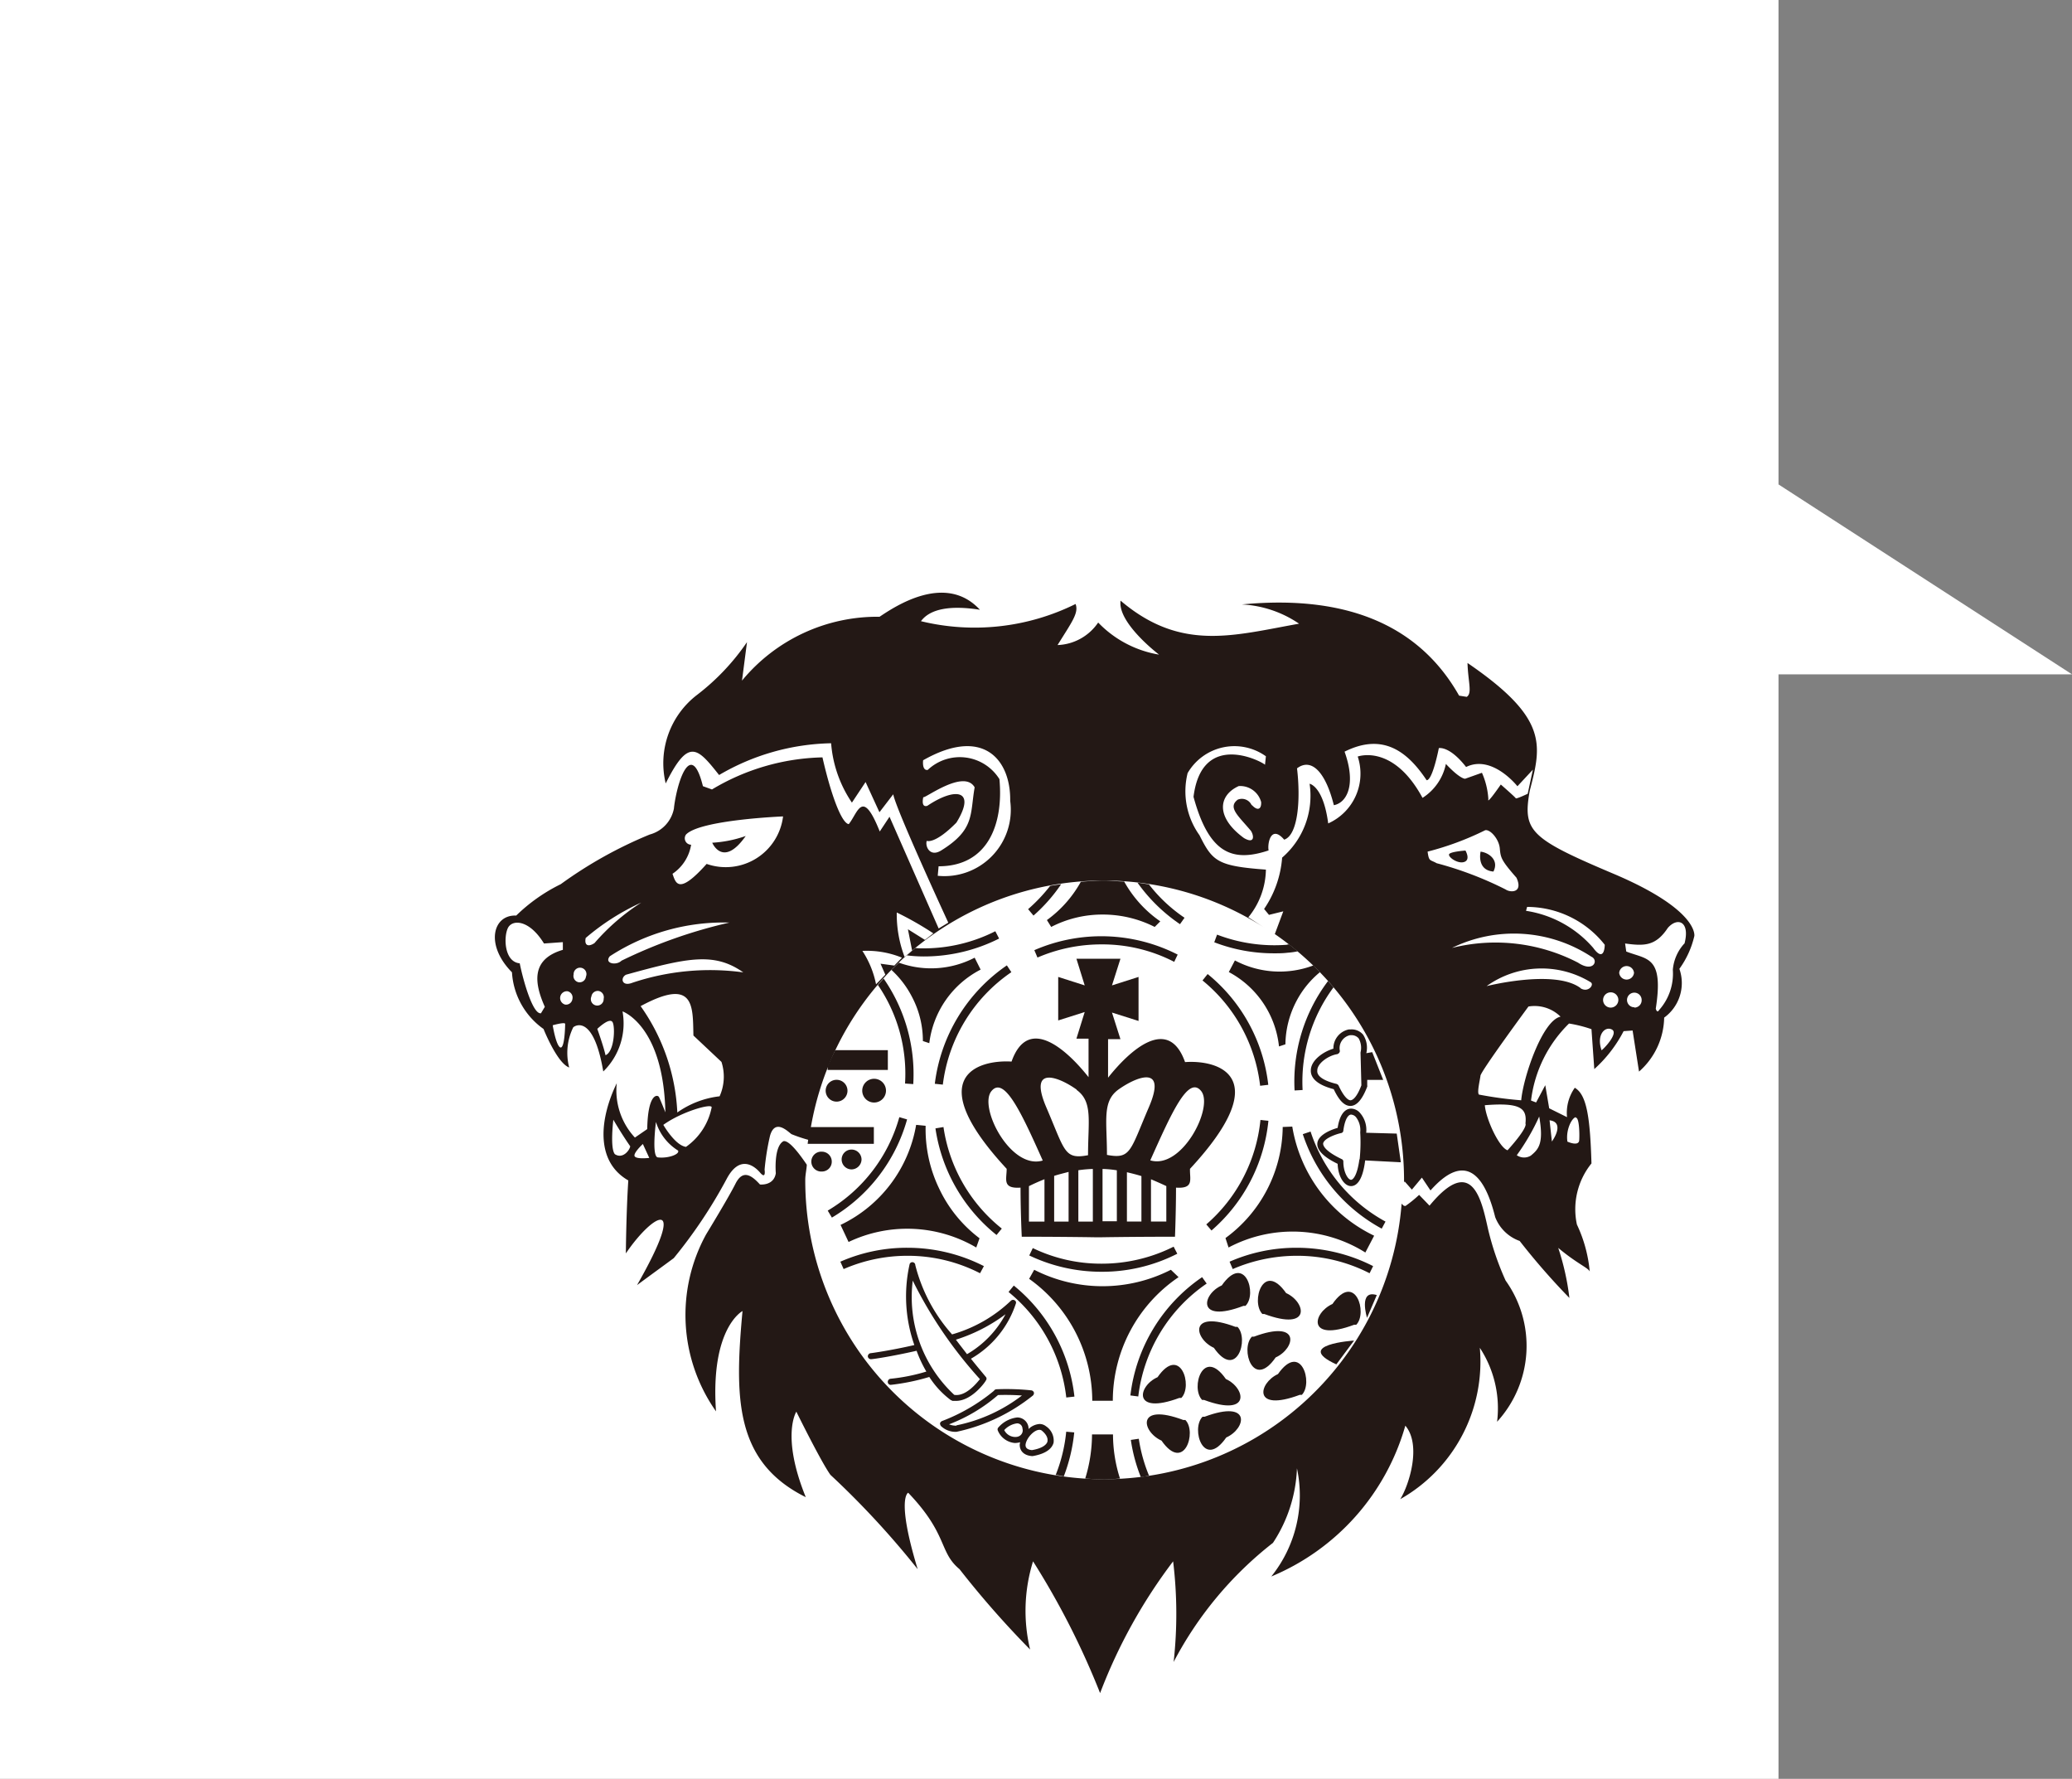 <svg xmlns="http://www.w3.org/2000/svg" viewBox="0 0 32.292 27.717"><rect x="0" y="0" width="32.292" height="27.717" fill="#808080" stroke="none"/><defs><style>.cls-1{fill:#fff;}.cls-2{fill:#231815;}</style></defs><title>アセット 16</title><g id="レイヤー_2" data-name="レイヤー 2"><g id="もじ"><polygon class="cls-1" points="32.292 10.507 27.718 7.548 27.718 0 0 0 0 27.717 27.718 27.717 27.718 10.507 32.292 10.507"/><path class="cls-2" d="M25.661,16.458c.053-.1.29-.312.1-.6C25.541,15.88,25.549,16.29,25.661,16.458Z"/><path class="cls-2" d="M25.162,13.621c-1.321-.558-1.433-.67-1.321-1.3.188-.72.288-1.131-.97-1.991.009.3.077.469-.012.528l-.119-.019c-.571-1.011-1.633-1.589-3.385-1.421a1.738,1.738,0,0,1,.891.3c-1.019.181-1.839.443-2.782-.359-.049.35.6.841.6.841a1.7,1.7,0,0,1-.949-.5.8.8,0,0,1-.633.351c.224-.361.333-.5.281-.64a3.543,3.543,0,0,1-2.41.268c.148-.2.475-.248.919-.178-.538-.583-1.328-.048-1.564.109a2.735,2.735,0,0,0-2.144.995l.078-.6a3.56,3.56,0,0,1-.774.819,1.341,1.341,0,0,0-.493,1.383c.356-.714.492-.56.832-.131a3.575,3.575,0,0,1,1.746-.495,1.909,1.909,0,0,0,.324.925l.213-.321.216.471.215-.28c.042.235.858,2,.858,2l-.15.091-.766-1.741-.152.23c-.273-.685-.339-.293-.483-.115-.111-.013-.276-.451-.41-1.04a3.49,3.49,0,0,0-1.722.5l-.141-.051c-.182-.733-.4-.086-.451.335v.008a.52.52,0,0,1-.378.41,6.664,6.664,0,0,0-1.387.774,2.682,2.682,0,0,0-.694.489c-.364-.017-.489.457-.066.884a1.166,1.166,0,0,0,.492.883s.211.533.4.6a.9.9,0,0,1,.063-.626c.028-.027.316-.205.468.688a1.045,1.045,0,0,0,.3-.936s.638.219.668,1.573c0,0-.079-.2-.1-.239s-.173-.063-.183.5l-.192.132a1.079,1.079,0,0,1-.283-.847c-.254.522-.354,1.208.18,1.515-.033.506-.038,1.137-.038,1.137.427-.631.987-.927.174.494.239-.177.427-.312.573-.421a7.587,7.587,0,0,0,.823-1.232c.2-.379.426-.213.522-.1s.07-.046.07-.046A3.85,3.85,0,0,1,12,17.7c.079-.286.29-.057.336-.028a2.256,2.256,0,0,0,.268.09l0,.027a4.633,4.633,0,0,1,7.116-3.325l-.265-.171a1.2,1.2,0,0,0,.274-.743c-.756-.056-.832-.129-1.035-.536a1.176,1.176,0,0,1-.185-.968.843.843,0,0,1,1.22-.262l-.014.132c-.054-.054-.985-.539-1.114.5.243.893.612,1.02,1.17.835-.021-.112.038-.406.243-.168.217-.07.258-.629.2-1.111.223-.169.444.054.574.574.2-.037.353-.316.167-.834.6-.3.983,0,1.279.445.094,0,.19-.5.19-.5s.164-.04.425.294c.407-.2.8.3.8.3l.241-.259-.081.376s-.18.086-.186.07-.233-.214-.233-.214-.221.321-.194.23a1.179,1.179,0,0,0-.1-.413l-.262.093s-.075.009-.3-.231a.821.821,0,0,1-.364.529c-.46-.849-1.01-.644-1.01-.644A.849.849,0,0,1,20.7,12.83c-.077-.584-.29-.618-.29-.618a1.272,1.272,0,0,1-.428,1.151,1.635,1.635,0,0,1-.281.8l.076.092L20,14.2l-.132.354a4.658,4.658,0,0,1,2.014,3.834c0,.013,0,.025,0,.038l.009-.018.113.128.156-.187.134.2c.225-.251.727-.715,1.008.414a.637.637,0,0,0,.382.373,10.772,10.772,0,0,0,.775.888,3.936,3.936,0,0,0-.174-.78c.295.248.481.317.491.371a2.163,2.163,0,0,0-.2-.735,1.135,1.135,0,0,1,.227-.952c-.021-.7-.07-1.07-.26-1.179a.678.678,0,0,0-.121.458l-.278-.138-.061-.36-.143.269-.079-.03a2.018,2.018,0,0,1,.592-1.2,2.055,2.055,0,0,1,.35.088l.044.622a2.084,2.084,0,0,0,.457-.591l.14-.01.1.64a1.147,1.147,0,0,0,.392-.841.665.665,0,0,0,.237-.76,1.414,1.414,0,0,0,.233-.511S26.483,14.184,25.162,13.621ZM8.491,15.688l-.06.1c-.127.022-.278-.513-.331-.778-.243-.023-.252-.41-.185-.549s.333-.135.563.24l.294-.021V14.8C8.269,14.947,8.328,15.323,8.491,15.688Zm.236.63c-.066-.046-.113-.343-.113-.343s.194-.055.194-.021S8.8,16.363,8.727,16.318Zm.081-.665a.106.106,0,0,1,.036-.208.1.1,0,0,1,.077.121A.1.1,0,0,1,8.808,15.653Zm.775,2.331c-.079-.091-.024-.537-.024-.537s.127.219.263.414C9.815,17.918,9.708,18.065,9.583,17.984Zm.31.035c-.035-.045.126-.194.126-.194l.1.217S9.926,18.065,9.893,18.019Zm-.875-2.714a.1.1,0,0,1-.078-.123.1.1,0,1,1,.192.035A.1.1,0,0,1,9.018,15.305Zm.11-.69a3.659,3.659,0,0,1,.867-.552,3.348,3.348,0,0,0-.73.632C9.162,14.762,9.105,14.726,9.128,14.615Zm.089.912a.1.1,0,0,1,.114-.086.1.1,0,0,1,.077.122.1.1,0,1,1-.191-.036Zm.22.915c-.026-.124-.128-.411-.128-.411.036-.033.2-.183.24-.1S9.574,16.386,9.437,16.442Zm.249-1.473c-.079.08-.275.045-.182-.069a3.252,3.252,0,0,1,1.864-.525A7.75,7.75,0,0,0,9.686,14.969Zm.56,3.064c-.091-.036-.023-.551-.023-.551a.805.805,0,0,0,.344.445C10.6,17.984,10.41,18.055,10.246,18.033Zm.445-.163c-.17-.023-.353-.343-.353-.343.284-.206.763-.342.753-.272A.983.983,0,0,1,10.691,17.87Zm.524-.788a1.419,1.419,0,0,0-.659.252,3.11,3.11,0,0,0-.572-1.657c.845-.456.812,0,.823.458l.437.411A.747.747,0,0,1,11.215,17.082Zm-1.357-1.77c-.172.068-.193-.08-.1-.125.959-.265,1.372-.355,1.826-.036A3.818,3.818,0,0,0,9.858,15.312Zm1.155-1.851c-.439.491-.481.3-.532.154a.675.675,0,0,0,.29-.453.1.1,0,0,1-.08-.158c.218-.231,1.513-.283,1.513-.283A.9.9,0,0,1,11.013,13.461Zm2.925,1.584-.215-.029.075.171-.145.15a1.468,1.468,0,0,0-.213-.521h.009a1.443,1.443,0,0,1,.608.106Zm.477-.4-.265-.166.065.331-.117.1a1.865,1.865,0,0,1-.122-.692,4.984,4.984,0,0,1,.57.325Zm.029-1.543s.124.058.462-.285c.317-.516-.02-.553-.454-.261-.106.032-.062-.137-.062-.137,0,.044.632-.447.8-.151-.074.419.006.657-.521.983C14.49,13.363,14.414,13.182,14.444,13.1Zm.17.549.014-.153c.773,0,1.013-.663.948-1.358a.728.728,0,0,0-1.118-.143c-.093.012-.071-.151-.071-.151.936-.532,1.366-.011,1.357.633A1.034,1.034,0,0,1,14.614,13.646Zm4.895-1.1a.167.167,0,0,0-.219-.091c-.16.121.008.25.205.485.051.077.06.211-.108.113-.445-.325-.4-.666-.081-.81a.339.339,0,0,1,.349.249C19.661,12.61,19.6,12.642,19.509,12.542Zm5.05,4.865c.053-.007.06.246.053.35s-.184.022-.184.022C24.4,17.6,24.5,17.416,24.559,17.407Zm-.372.378-.037-.338C24.338,17.478,24.276,17.659,24.187,17.785ZM23.8,14.131a1.546,1.546,0,0,1,1.21.59s0,.295-.181.047a1.729,1.729,0,0,0-1.046-.576Zm-1.553-.861a4.562,4.562,0,0,0,.9-.334c.078-.016.213.136.227.281s.016.181.26.459c.109.236-.093.236-.169.183a5.515,5.515,0,0,0-1.075-.409C22.285,13.39,22.271,13.429,22.249,13.27Zm.892,3.951c.567-.046.661.051.635.286,0,0,.054.046-.279.416C23.361,17.878,23.157,17.431,23.141,17.221Zm.849.173c.075.424-.009.513-.13.612A.2.2,0,0,1,23.639,18,3.463,3.463,0,0,0,23.99,17.394Zm-.282-.25a5.926,5.926,0,0,1-.657-.089c-.032-.033.015-.219.024-.294s.748-1.078.748-1.078a.576.576,0,0,1,.5.158C24.037,15.9,23.739,16.788,23.708,17.144Zm.927-1.748c-.4-.3-1.464-.031-1.464-.031a1.471,1.471,0,0,1,1.622-.06C24.851,15.343,24.753,15.471,24.635,15.4ZM24.594,15a2.793,2.793,0,0,0-1.965-.23,2.2,2.2,0,0,1,2.171.136C24.919,14.958,24.837,15.162,24.594,15Zm.365,1.361c-.082-.243.06-.378.165-.318S24.981,16.358,24.959,16.365ZM25.1,15.7a.119.119,0,1,1,.122-.118A.12.12,0,0,1,25.1,15.7Zm.135-.542a.116.116,0,0,1,.231,0,.116.116,0,0,1-.231,0Zm.237.537a.114.114,0,1,1,.113-.113A.114.114,0,0,1,25.473,15.7Zm.779-.994a.689.689,0,0,0-.18.41.85.85,0,0,1-.215.628s-.028.056-.051-.022c.128-.825-.136-.763-.46-.891l-.018-.125c.3.041.478.041.666-.243C26.146,14.284,26.344,14.358,26.252,14.705ZM23.19,19.146c-.1-.447-.245-1.168-.911-.36l-.162-.168a1.9,1.9,0,0,1-.213.173c-.035,0-.043-.021-.06-.036a4.654,4.654,0,0,1-9.294-.37c0-.081.02-.157.024-.237-.1-.147-.272-.385-.363-.367-.156.084-.12.5-.12.5-.032.2-.247.175-.247.175-.142-.157-.272-.23-.382-.011s-.425.735-.458.79a2.608,2.608,0,0,0,.155,2.756c-.091-1.3.413-1.563.413-1.563-.124,1.349-.124,2.349.986,2.9-.389-.958-.147-1.332-.147-1.332s.385.782.531.984a13.453,13.453,0,0,1,1.36,1.47c-.339-1.113-.148-1.191-.148-1.191.625.653.475.921.8,1.191a14.68,14.68,0,0,0,1.1,1.252,2.589,2.589,0,0,1,.046-1.374,12.266,12.266,0,0,1,1.045,2.053,8.24,8.24,0,0,1,1.138-2.053,6.751,6.751,0,0,1,.008,1.568,5.712,5.712,0,0,1,1.548-1.856,2.257,2.257,0,0,0,.374-1.161,2.016,2.016,0,0,1-.4,1.685,3.617,3.617,0,0,0,2.089-2.35c.255.3.06.922-.079,1.145a2.462,2.462,0,0,0,1.24-2.358,1.716,1.716,0,0,1,.269,1.152,1.75,1.75,0,0,0,.133-2.2A4.393,4.393,0,0,1,23.19,19.146Zm-.115-5.876s-.067.288.2.31C23.367,13.4,23.2,13.284,23.075,13.27Zm-11.453-.244a1.9,1.9,0,0,1-.522.105S11.267,13.531,11.622,13.026Zm10.961.288c-.009.047.144.153.241.115s.015-.176.015-.176S22.59,13.27,22.583,13.314Z"/><path class="cls-2" d="M20.786,16.971c.084.179.168.261.259.261h0c.1,0,.186-.1.263-.3a.038.038,0,0,0,0-.02l0-.086.249,0-.171-.432-.092.016a.372.372,0,0,0-.049-.287.232.232,0,0,0-.194-.083h-.029a.3.3,0,0,0-.241.3c-.158.046-.35.181-.352.338C20.426,16.77,20.487,16.893,20.786,16.971Zm.056-.546a.062.062,0,0,0,.03-.022.043.043,0,0,0,.009-.033.206.206,0,0,1,.158-.24h.014a.144.144,0,0,1,.122.05.3.3,0,0,1,.029.218v.013l.013.5c-.079.209-.146.233-.171.233s-.092-.031-.184-.229a.059.059,0,0,0-.032-.026c-.2-.048-.309-.121-.3-.207C20.526,16.572,20.7,16.447,20.842,16.425Z"/><path class="cls-2" d="M21.2,17.346a.188.188,0,0,0-.144-.072c-.06,0-.169.04-.209.3-.083.023-.3.1-.316.237-.011.105.09.214.316.323.006.194.1.347.209.347.077,0,.179-.069.22-.4v0l.556.029-.064-.447-.476-.013A.4.4,0,0,0,21.2,17.346Zm-.014.719c-.034.253-.1.318-.13.318-.048,0-.12-.12-.12-.281a.041.041,0,0,0-.027-.042c-.268-.129-.289-.213-.288-.242.011-.079.2-.146.28-.163a.041.041,0,0,0,.035-.04c.024-.181.078-.248.12-.248a.11.11,0,0,1,.077.04.328.328,0,0,1,.066.235A2.594,2.594,0,0,1,21.19,18.065Z"/><path class="cls-2" d="M18.379,21.782h.032c.185-.188-.016-.833-.371-.323C17.733,21.594,17.641,22.056,18.379,21.782Z"/><path class="cls-2" d="M18.765,21.813c.738.275.647-.187.34-.326-.354-.508-.555.139-.37.326Z"/><path class="cls-2" d="M18.443,22.126c-.742-.278-.65.182-.341.321.354.507.555-.139.372-.321Z"/><path class="cls-2" d="M18.773,22.075h-.032c-.184.186.017.832.37.323C19.421,22.261,19.511,21.8,18.773,22.075Z"/><path class="cls-2" d="M19.041,20.029c-.308.135-.4.6.339.318h.031C19.6,20.164,19.4,19.517,19.041,20.029Z"/><path class="cls-2" d="M19.917,21.41c-.305.141-.4.6.339.324h.033C20.471,21.551,20.275,20.9,19.917,21.41Z"/><path class="cls-2" d="M20.766,20.318c-.31.14-.4.6.337.324h.034C21.32,20.458,21.119,19.81,20.766,20.318Z"/><path class="cls-2" d="M20.044,20.148c-.356-.508-.554.138-.37.326h.03C20.446,20.75,20.351,20.286,20.044,20.148Z"/><path class="cls-2" d="M19.256,20.675c-.738-.277-.646.186-.338.326.354.508.552-.14.369-.326Z"/><path class="cls-2" d="M19.881,21.151c.307-.138.4-.6-.338-.324h-.032C19.327,21.013,19.527,21.662,19.881,21.151Z"/><path class="cls-2" d="M20.827,21.259l.276-.371S20.149,20.949,20.827,21.259Z"/><path class="cls-2" d="M21.305,20.533l.152-.354C21.166,20.088,21.305,20.533,21.305,20.533Z"/><path class="cls-2" d="M13.037,16.825a.17.17,0,1,0,.171.169A.17.17,0,0,0,13.037,16.825Z"/><path class="cls-2" d="M13.808,16.994a.185.185,0,1,0-.186.185A.185.185,0,0,0,13.808,16.994Z"/><path class="cls-2" d="M12.963,18.1a.154.154,0,0,0-.151-.155.155.155,0,1,0,0,.309A.153.153,0,0,0,12.963,18.1Z"/><path class="cls-2" d="M13.271,18.221a.158.158,0,0,0,.156-.155.156.156,0,0,0-.156-.154.153.153,0,0,0-.154.154A.155.155,0,0,0,13.271,18.221Z"/><path class="cls-2" d="M13.837,16.671v-.308h-.821c-.04.084-.081.166-.117.25v.058Z"/><path class="cls-2" d="M13.619,17.562h-.992c-.017.085-.029.173-.04.261h1.032Z"/><path class="cls-2" d="M17.167,19.69a2.449,2.449,0,0,1-1.071-.243l-.055.115a2.614,2.614,0,0,0,1.126.254,2.575,2.575,0,0,0,1.181-.281l-.057-.11A2.5,2.5,0,0,1,17.167,19.69Z"/><path class="cls-2" d="M18.806,20l-.071-.1a2.6,2.6,0,0,0-1.118,1.843l.123.016A2.484,2.484,0,0,1,18.806,20Z"/><path class="cls-2" d="M15.8,20.031l-.082.1a2.48,2.48,0,0,1,.9,1.644l.127-.014A2.6,2.6,0,0,0,15.8,20.031Z"/><path class="cls-2" d="M18.368,19.9l-.12-.115a2.343,2.343,0,0,1-2.13,0l-.079.141a2.34,2.34,0,0,1,.984,1.9h.32A2.328,2.328,0,0,1,18.368,19.9Z"/><path class="cls-2" d="M17.624,22.436a2.548,2.548,0,0,0,.156.58c.044-.006.086-.016.128-.022a2.447,2.447,0,0,1-.16-.576Z"/><path class="cls-2" d="M16.617,22.308a2.46,2.46,0,0,1-.165.676c.04,0,.084.014.127.02a2.645,2.645,0,0,0,.163-.685Z"/><path class="cls-2" d="M17.019,22.35a2.35,2.35,0,0,1-.106.688c.1.006.2.013.3.013.08,0,.159-.007.242-.013a2.262,2.262,0,0,1-.109-.688Z"/><path class="cls-2" d="M17.167,14.715a2.437,2.437,0,0,1,1.133.272l.054-.113a2.619,2.619,0,0,0-2.234-.069l.049.115A2.511,2.511,0,0,1,17.167,14.715Z"/><path class="cls-2" d="M16.023,14.166l.084.1a2.578,2.578,0,0,0,.432-.49c-.058.011-.117.016-.173.028A2.582,2.582,0,0,1,16.023,14.166Z"/><path class="cls-2" d="M18.39,14.4l.071-.1a2.388,2.388,0,0,1-.555-.52l-.179-.028A2.6,2.6,0,0,0,18.39,14.4Z"/><path class="cls-2" d="M16.316,14.336l.067.107a1.736,1.736,0,0,1,.8-.193,1.788,1.788,0,0,1,.813.193l.087-.087a1.834,1.834,0,0,1-.563-.621c-.1,0-.207-.016-.313-.016s-.241.011-.362.02A1.832,1.832,0,0,1,16.316,14.336Z"/><path class="cls-2" d="M14.579,17.582a2.615,2.615,0,0,0,.952,1.661l.082-.1a2.482,2.482,0,0,1-.909-1.582Z"/><path class="cls-2" d="M15.274,19.839l.06-.111a2.62,2.62,0,0,0-1.191-.286,2.573,2.573,0,0,0-1.046.217l.051.115a2.488,2.488,0,0,1,1-.207A2.463,2.463,0,0,1,15.274,19.839Z"/><path class="cls-2" d="M14.137,17.442l-.121-.035A2.458,2.458,0,0,1,12.9,18.863l.065.109A2.59,2.59,0,0,0,14.137,17.442Z"/><path class="cls-2" d="M13.1,19.086l.125.266a2.125,2.125,0,0,1,1.99.086l.051-.144a2.079,2.079,0,0,1-.631-.778,2.126,2.126,0,0,1-.209-.974l-.148-.015A2.12,2.12,0,0,1,13.1,19.086Z"/><path class="cls-2" d="M18.8,19.078l.081.095a2.6,2.6,0,0,0,.887-1.709l-.124-.013A2.477,2.477,0,0,1,18.8,19.078Z"/><path class="cls-2" d="M21.4,19.728a2.62,2.62,0,0,0-1.191-.286,2.59,2.59,0,0,0-1.046.217l.049.115a2.519,2.519,0,0,1,1-.207,2.471,2.471,0,0,1,1.133.272Z"/><path class="cls-2" d="M20.425,17.631l-.121.041a2.6,2.6,0,0,0,1.23,1.472l.059-.11A2.474,2.474,0,0,1,20.425,17.631Z"/><path class="cls-2" d="M19.1,19.294l.047.144a2.132,2.132,0,0,1,2.132.078l.137-.262a2.3,2.3,0,0,1-1.276-1.7l-.149.006a2.17,2.17,0,0,1-.891,1.73Z"/><path class="cls-2" d="M15.762,15.148l-.07-.106a2.624,2.624,0,0,0-1.123,1.845l.125.013A2.489,2.489,0,0,1,15.762,15.148Z"/><path class="cls-2" d="M14.105,16.883l.128.009a2.609,2.609,0,0,0-.462-1.645l-.089.1A2.45,2.45,0,0,1,14.105,16.883Z"/><path class="cls-2" d="M15.571,14.624l-.059-.114a2.472,2.472,0,0,1-1.122.267c-.041,0-.081,0-.124-.006-.045.037-.09.077-.134.115a2.164,2.164,0,0,0,.258.017A2.6,2.6,0,0,0,15.571,14.624Z"/><path class="cls-2" d="M14.216,15.538a1.462,1.462,0,0,1,.167.683l.1.033a1.493,1.493,0,0,1,.8-1.146l-.093-.186a1.47,1.47,0,0,1-1.18.078c-.04.038-.079.073-.117.113A1.5,1.5,0,0,1,14.216,15.538Z"/><path class="cls-2" d="M19.639,16.918l.127-.015a2.6,2.6,0,0,0-.945-1.726l-.08.1A2.482,2.482,0,0,1,19.639,16.918Z"/><path class="cls-2" d="M18.968,14.563l-.044.119a2.576,2.576,0,0,0,.93.172c.069,0,.142,0,.211-.009a1.108,1.108,0,0,0,.159-.022c-.043-.037-.089-.073-.133-.108-.011,0-.021,0-.037.006A2.5,2.5,0,0,1,18.968,14.563Z"/><path class="cls-2" d="M20.176,16.991l.125-.007a2.469,2.469,0,0,1,.482-1.6c-.028-.036-.061-.065-.084-.1A2.594,2.594,0,0,0,20.176,16.991Z"/><path class="cls-2" d="M19.246,14.965l-.095.181a1.489,1.489,0,0,1,.782,1.159l.1-.033a1.488,1.488,0,0,1,.176-.681,1.462,1.462,0,0,1,.362-.443c-.034-.035-.07-.07-.1-.106A1.487,1.487,0,0,1,19.246,14.965Z"/><path class="cls-2" d="M15.689,18.212c0,.164-.072.312.216.293,0,.375.019.765.019.765.68,0,1.163.009,1.163.009h.058s.484-.009,1.167-.009c0,0,.016-.39.016-.765.286.019.212-.129.218-.293,1.332-1.436.451-1.7-.077-1.663-.263-.741-.874-.169-1.2.243v-.6h.193l-.132-.415.414.131v-.686l-.414.132.132-.415h-.686l.129.415-.413-.132V15.9l.413-.131-.129.415h.189v.6c-.325-.412-.938-.984-1.2-.243C15.237,16.509,14.358,16.776,15.689,18.212Zm2.1.821c-.076,0-.152,0-.226,0v-.768c.074.018.15.036.226.06Zm.388,0h-.239v-.658c.079.033.161.069.239.106ZM18.72,17c.2.25-.3,1.228-.793,1.08C18.255,17.35,18.518,16.75,18.72,17Zm-1.291-.022c.258-.186.772-.414.477.272s-.281.815-.654.745C17.252,17.465,17.174,17.164,17.429,16.978Zm-.246,1.236a1.621,1.621,0,0,1,.223.021v.794h-.223Zm-.905.82h-.242v-.552c.08-.04.16-.075.242-.108Zm.376,0c-.074,0-.149,0-.225,0v-.712c.076-.025.151-.042.225-.062Zm.378,0h-.226v-.8a1.954,1.954,0,0,1,.226-.02Zm-.252-2.051c.255.186.177.487.177,1.017-.373.07-.357-.064-.65-.745S16.523,16.792,16.78,16.978Zm-.53,1.1c-.5.148-1-.83-.8-1.08S15.924,17.35,16.25,18.08Z"/><path class="cls-2" d="M16.114,21.7a.049.049,0,0,0-.039-.036,3.734,3.734,0,0,0-.549-.017.05.05,0,0,0-.036.024,2.846,2.846,0,0,1-.811.472.062.062,0,0,0-.029.033.076.076,0,0,0,.014.043.328.328,0,0,0,.242.091,2.847,2.847,0,0,0,1.187-.562A.052.052,0,0,0,16.114,21.7Zm-1.208.514a.281.281,0,0,1-.115-.021,2.558,2.558,0,0,0,.763-.456,3.592,3.592,0,0,1,.373.007A2.486,2.486,0,0,1,14.906,22.209Z"/><path class="cls-2" d="M16.3,22.222a.157.157,0,0,0-.1-.034.274.274,0,0,0-.17.078.06.06,0,0,1,0-.019.177.177,0,0,0-.177-.161.458.458,0,0,0-.291.153.045.045,0,0,0-.011.051.316.316,0,0,0,.264.194.31.31,0,0,0,.084-.012.253.253,0,0,0-.007.038c0,.1.068.168.191.178h.011c.234-.04.306-.135.326-.208A.269.269,0,0,0,16.3,22.222Zm-.429.161a.157.157,0,0,1-.058.007.193.193,0,0,1-.162-.107.328.328,0,0,1,.2-.105.083.083,0,0,1,.084.081A.1.1,0,0,1,15.869,22.383Zm.455.075c-.017.062-.1.113-.243.137-.1-.009-.1-.062-.1-.081.008-.1.13-.235.216-.235a.058.058,0,0,1,.041.015C16.307,22.35,16.335,22.409,16.324,22.458Z"/><path class="cls-2" d="M14.844,21.828c.017,0,.036,0,.055,0,.249,0,.461-.3.466-.319a.041.041,0,0,0,0-.054c-.083-.1-.161-.193-.233-.284a1.547,1.547,0,0,0,.7-.859.041.041,0,0,0-.022-.053.048.048,0,0,0-.055.008,2.2,2.2,0,0,1-.917.525,2.566,2.566,0,0,1-.573-1.079.046.046,0,0,0-.041-.046.044.044,0,0,0-.049.037,2.29,2.29,0,0,0,.075,1.254c-.379.087-.676.127-.685.127a.051.051,0,0,0-.04.051.049.049,0,0,0,.054.042c.026,0,.326-.044.706-.131a1.975,1.975,0,0,0,.152.324,2.888,2.888,0,0,1-.558.112.049.049,0,0,0-.043.052.045.045,0,0,0,.047.043h0a3.34,3.34,0,0,0,.6-.123,1.383,1.383,0,0,0,.337.362A.068.068,0,0,1,14.844,21.828Zm.827-1.35a1.57,1.57,0,0,1-.6.622c-.059-.078-.119-.153-.173-.226A2.589,2.589,0,0,0,15.671,20.478Zm-1.446-.524a6.719,6.719,0,0,0,1.047,1.535c-.061.076-.226.273-.4.245A2.082,2.082,0,0,1,14.225,19.954Z"/></g></g></svg>